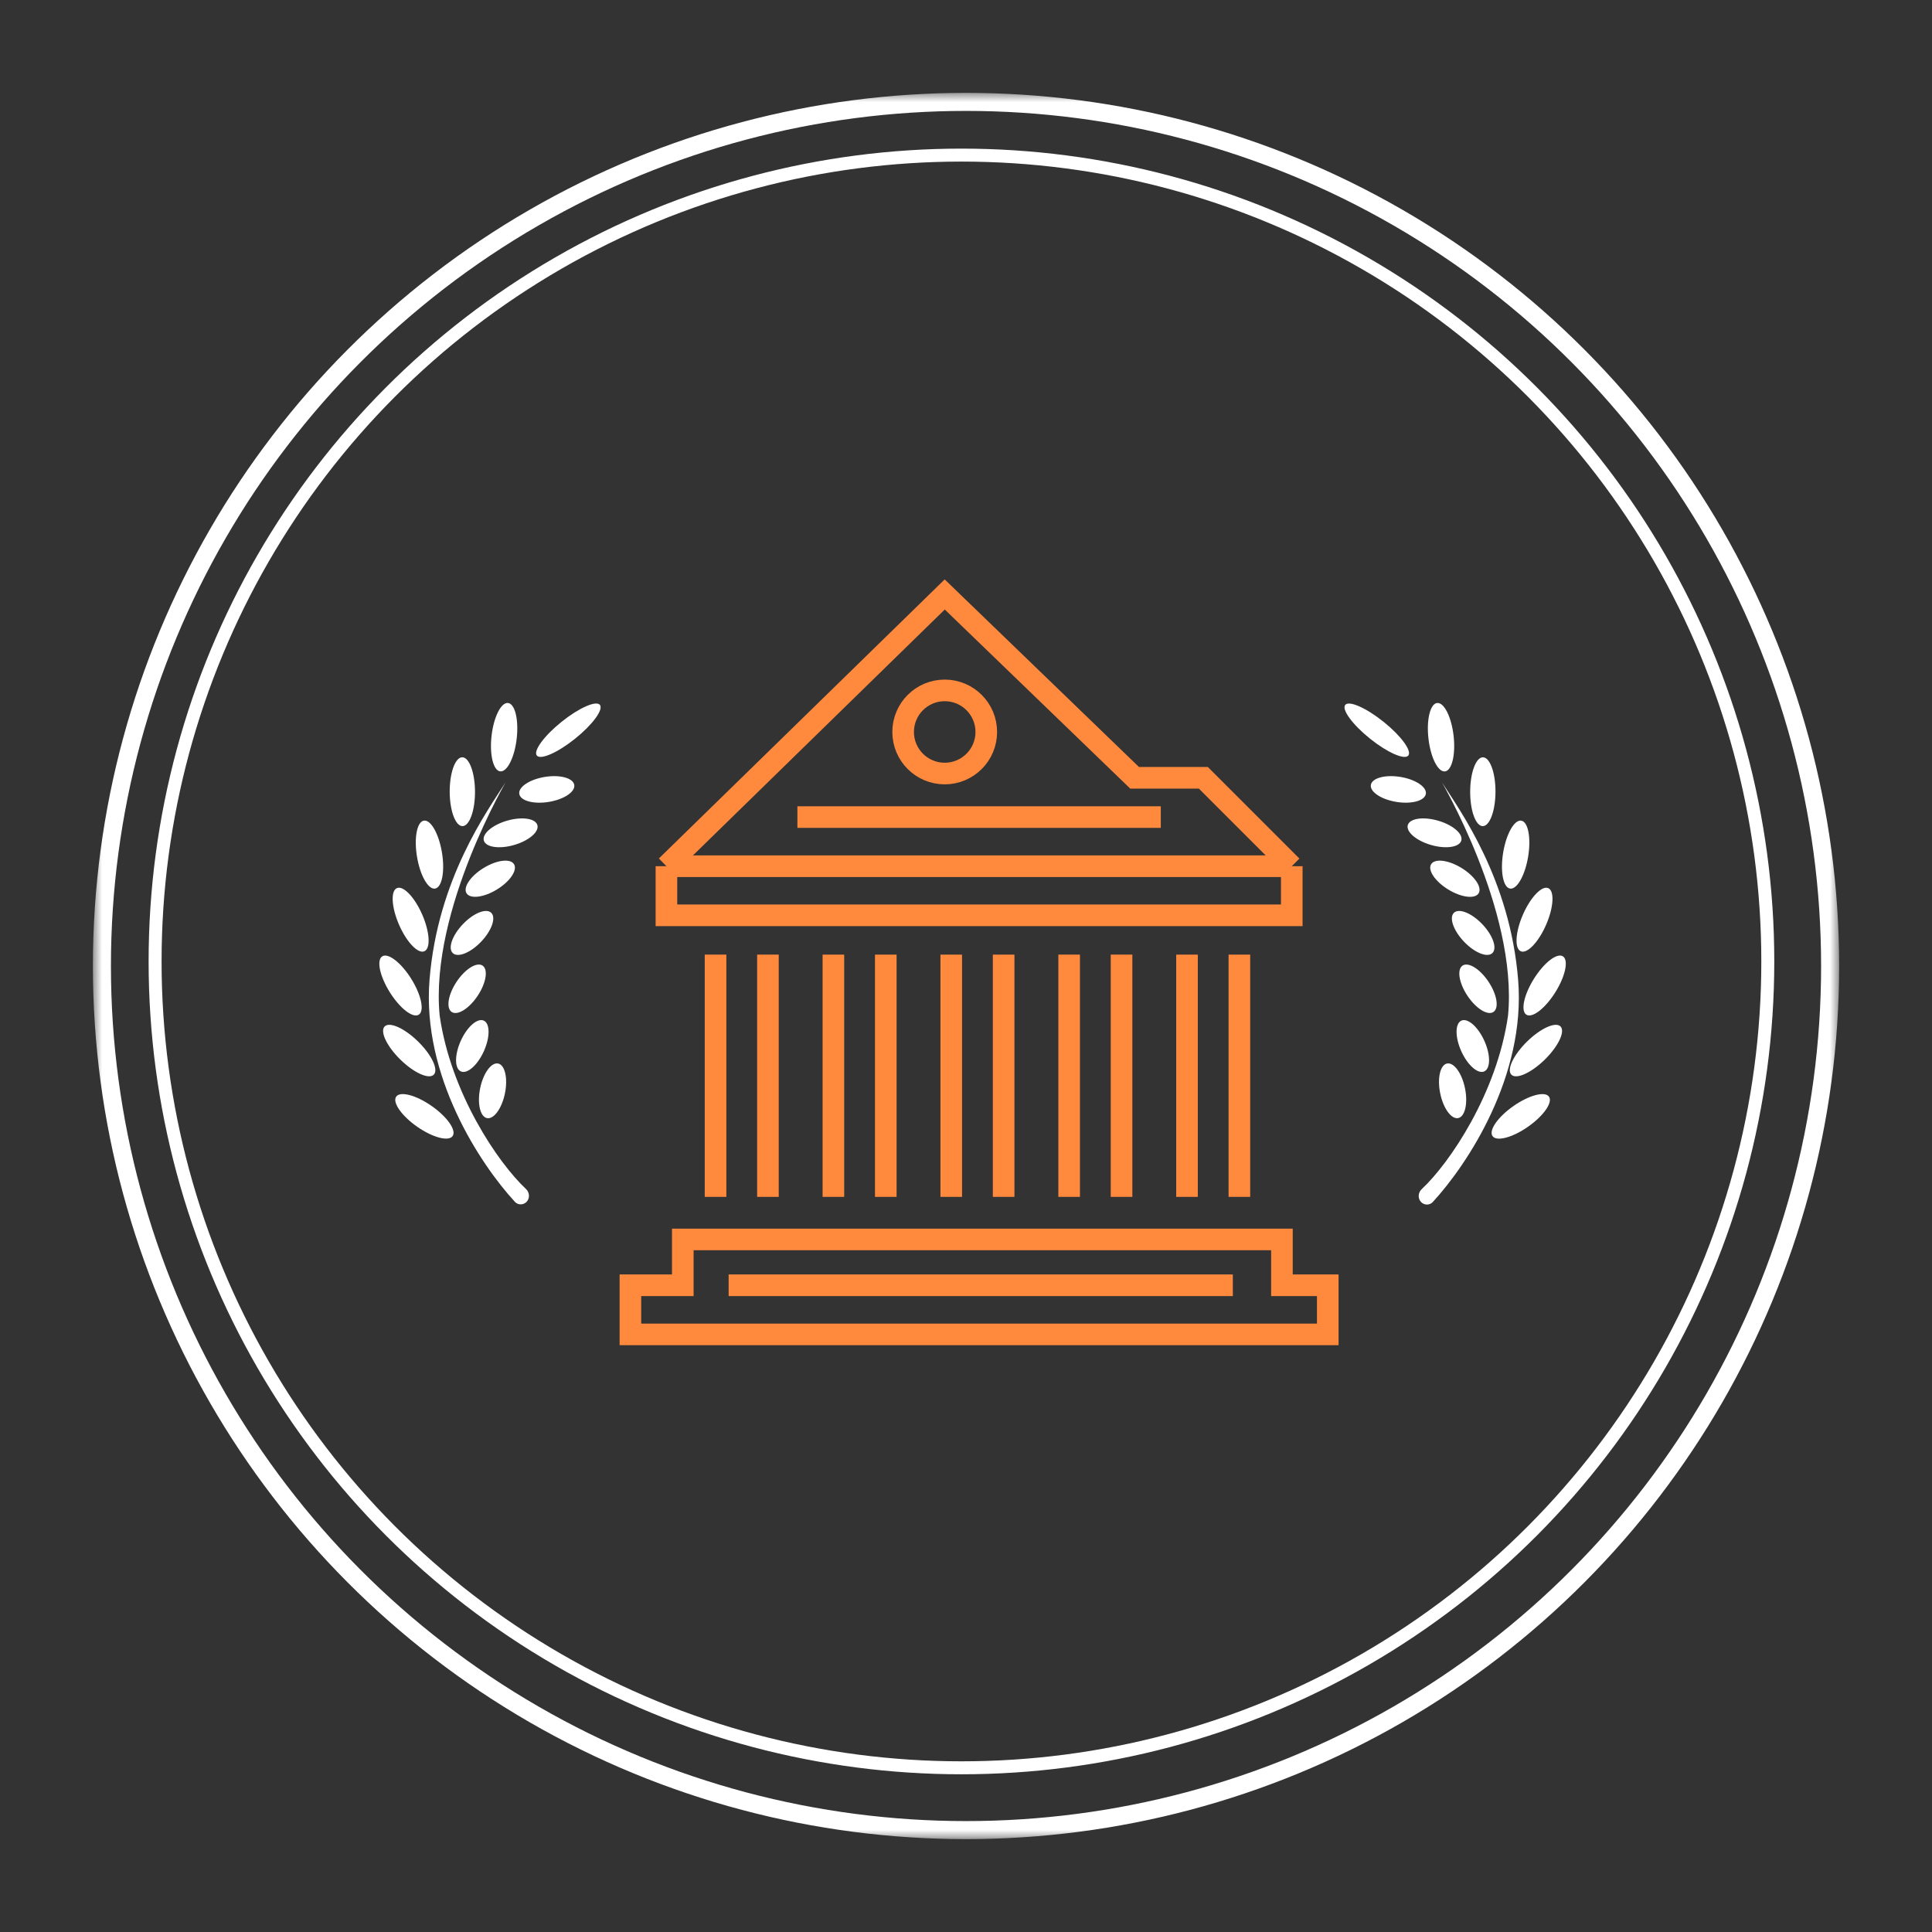 <svg width="104" height="104" viewBox="0 0 104 104" fill="none" xmlns="http://www.w3.org/2000/svg">
<rect x="0" y="0" width="104" height="104" fill="#333333" stroke="none"/>
<mask id="mask0_1468_20121" style="mask-type:alpha" maskUnits="userSpaceOnUse" x="5" y="5" width="94" height="94">
<rect x="5" y="5" width="94" height="94" fill="#CCDCEB"/>
</mask>
<g mask="url(#mask0_1468_20121)">
<circle cx="52.001" cy="52" r="46.515" stroke="white" stroke-width="0.971"/>
<path d="M38.518 51.386V64.428" stroke="#FF8A3E" stroke-width="1.163"/>
<path d="M41.338 51.386V64.428" stroke="#FF8A3E" stroke-width="1.163"/>
<path d="M51.206 51.387V64.428" stroke="#FF8A3E" stroke-width="1.163"/>
<path d="M54.026 51.387V64.428" stroke="#FF8A3E" stroke-width="1.163"/>
<path d="M44.862 51.387V64.428" stroke="#FF8A3E" stroke-width="1.163"/>
<path d="M47.682 51.387V64.428" stroke="#FF8A3E" stroke-width="1.163"/>
<path d="M57.553 51.386V64.428" stroke="#FF8A3E" stroke-width="1.163"/>
<path d="M60.373 51.386V64.428" stroke="#FF8A3E" stroke-width="1.163"/>
<path d="M63.897 51.387V64.428" stroke="#FF8A3E" stroke-width="1.163"/>
<path d="M66.716 51.387V64.428" stroke="#FF8A3E" stroke-width="1.163"/>
<path d="M39.223 69.186H66.364M69.536 46.628V49.271H35.874V46.628M69.536 46.628L64.777 41.869H61.076L50.855 32L35.874 46.628M69.536 46.628H35.874M42.924 43.984H62.486M36.755 69.186V66.719H69.007V69.186H71.474V71.83H33.935V69.186H36.755Z" stroke="#FF8A3E" stroke-width="1.163"/>
<circle cx="50.854" cy="39.402" r="2.238" stroke="#FF8A3E" stroke-width="1.163"/>
<ellipse cx="78.194" cy="58.718" rx="0.681" ry="1.499" transform="rotate(-11.562 78.194 58.718)" fill="white"/>
<ellipse cx="79.282" cy="56.307" rx="0.681" ry="1.499" transform="rotate(-24.28 79.282 56.307)" fill="white"/>
<ellipse cx="79.561" cy="53.226" rx="0.681" ry="1.499" transform="rotate(-33.638 79.561 53.226)" fill="white"/>
<ellipse cx="79.3" cy="50.22" rx="0.681" ry="1.499" transform="rotate(-43.597 79.3 50.22)" fill="white"/>
<ellipse cx="78.317" cy="47.303" rx="0.681" ry="1.499" transform="rotate(-58.572 78.317 47.303)" fill="white"/>
<ellipse cx="77.222" cy="44.831" rx="0.681" ry="1.499" transform="rotate(-73.859 77.222 44.831)" fill="white"/>
<ellipse cx="75.274" cy="42.494" rx="0.681" ry="1.499" transform="rotate(-80.693 75.274 42.494)" fill="white"/>
<ellipse cx="81.862" cy="60.095" rx="0.681" ry="1.853" transform="rotate(55.084 81.862 60.095)" fill="white"/>
<ellipse cx="82.68" cy="56.552" rx="0.681" ry="1.853" transform="rotate(45.554 82.68 56.552)" fill="white"/>
<ellipse cx="83.148" cy="53.05" rx="0.681" ry="1.853" transform="rotate(32.012 83.148 53.05)" fill="white"/>
<ellipse cx="82.603" cy="49.508" rx="0.681" ry="1.853" transform="rotate(23.521 82.603 49.508)" fill="white"/>
<ellipse cx="81.588" cy="46.004" rx="0.681" ry="1.853" transform="rotate(9.389 81.588 46.004)" fill="white"/>
<ellipse cx="79.821" cy="42.618" rx="0.681" ry="1.853" transform="rotate(0.15 79.821 42.618)" fill="white"/>
<ellipse cx="77.571" cy="39.684" rx="0.681" ry="1.853" transform="rotate(-6.545 77.571 39.684)" fill="white"/>
<ellipse cx="74.112" cy="39.308" rx="0.582" ry="2.177" transform="rotate(-51.28 74.112 39.308)" fill="white"/>
<path d="M81.723 52.764C82.136 57.921 79.003 62.671 77.126 64.706C76.958 64.887 76.677 64.886 76.502 64.711C76.31 64.519 76.331 64.199 76.53 64.013C78.038 62.603 80.58 58.857 81.178 54.671C81.723 48.947 77.425 41.805 77.635 42.136C78.589 43.635 81.287 47.314 81.723 52.764Z" fill="white"/>
<ellipse cx="0.681" cy="1.499" rx="0.681" ry="1.499" transform="matrix(-0.98 -0.2 -0.2 0.98 27.481 57.386)" fill="white"/>
<ellipse cx="0.681" cy="1.499" rx="0.681" ry="1.499" transform="matrix(-0.912 -0.411 -0.411 0.912 26.662 55.22)" fill="white"/>
<ellipse cx="0.681" cy="1.499" rx="0.681" ry="1.499" transform="matrix(-0.833 -0.554 -0.554 0.833 26.543 52.355)" fill="white"/>
<ellipse cx="0.681" cy="1.499" rx="0.681" ry="1.499" transform="matrix(-0.724 -0.69 -0.69 0.724 26.935 49.605)" fill="white"/>
<ellipse cx="0.681" cy="1.499" rx="0.681" ry="1.499" transform="matrix(-0.521 -0.853 -0.853 0.521 28.025 47.102)" fill="white"/>
<ellipse cx="0.681" cy="1.499" rx="0.681" ry="1.499" transform="matrix(-0.278 -0.961 -0.961 0.278 29.116 45.069)" fill="white"/>
<ellipse cx="0.681" cy="1.499" rx="0.681" ry="1.499" transform="matrix(-0.162 -0.987 -0.987 0.162 31.023 42.924)" fill="white"/>
<ellipse cx="0.681" cy="1.853" rx="0.681" ry="1.853" transform="matrix(-0.572 0.82 0.82 0.572 21.716 58.475)" fill="white"/>
<ellipse cx="0.681" cy="1.853" rx="0.681" ry="1.853" transform="matrix(-0.7 0.714 0.714 0.7 21.182 54.768)" fill="white"/>
<ellipse cx="0.681" cy="1.853" rx="0.681" ry="1.853" transform="matrix(-0.848 0.53 0.53 0.848 21.155 51.118)" fill="white"/>
<ellipse cx="0.681" cy="1.853" rx="0.681" ry="1.853" transform="matrix(-0.917 0.399 0.399 0.917 21.99 47.536)" fill="white"/>
<ellipse cx="0.681" cy="1.853" rx="0.681" ry="1.853" transform="matrix(-0.987 0.163 0.163 0.987 23.489 44.064)" fill="white"/>
<ellipse cx="0.681" cy="1.853" rx="0.681" ry="1.853" transform="matrix(-1 0.003 0.003 1 25.564 40.762)" fill="white"/>
<ellipse cx="0.681" cy="1.853" rx="0.681" ry="1.853" transform="matrix(-0.993 -0.114 -0.114 0.993 28.025 37.92)" fill="white"/>
<ellipse cx="0.582" cy="2.177" rx="0.582" ry="2.177" transform="matrix(-0.626 -0.78 -0.78 0.626 32.658 38.399)" fill="white"/>
<path d="M23.121 52.754C22.708 57.91 25.841 62.66 27.718 64.696C27.885 64.877 28.167 64.875 28.341 64.701C28.534 64.508 28.512 64.189 28.313 64.003C26.806 62.593 24.264 58.847 23.666 54.66C23.121 48.937 27.419 41.795 27.208 42.126C26.254 43.625 23.557 47.303 23.121 52.754Z" fill="white"/>
<circle cx="51.755" cy="51.755" r="43.406" stroke="white" stroke-width="0.698"/>
</g>
</svg>
